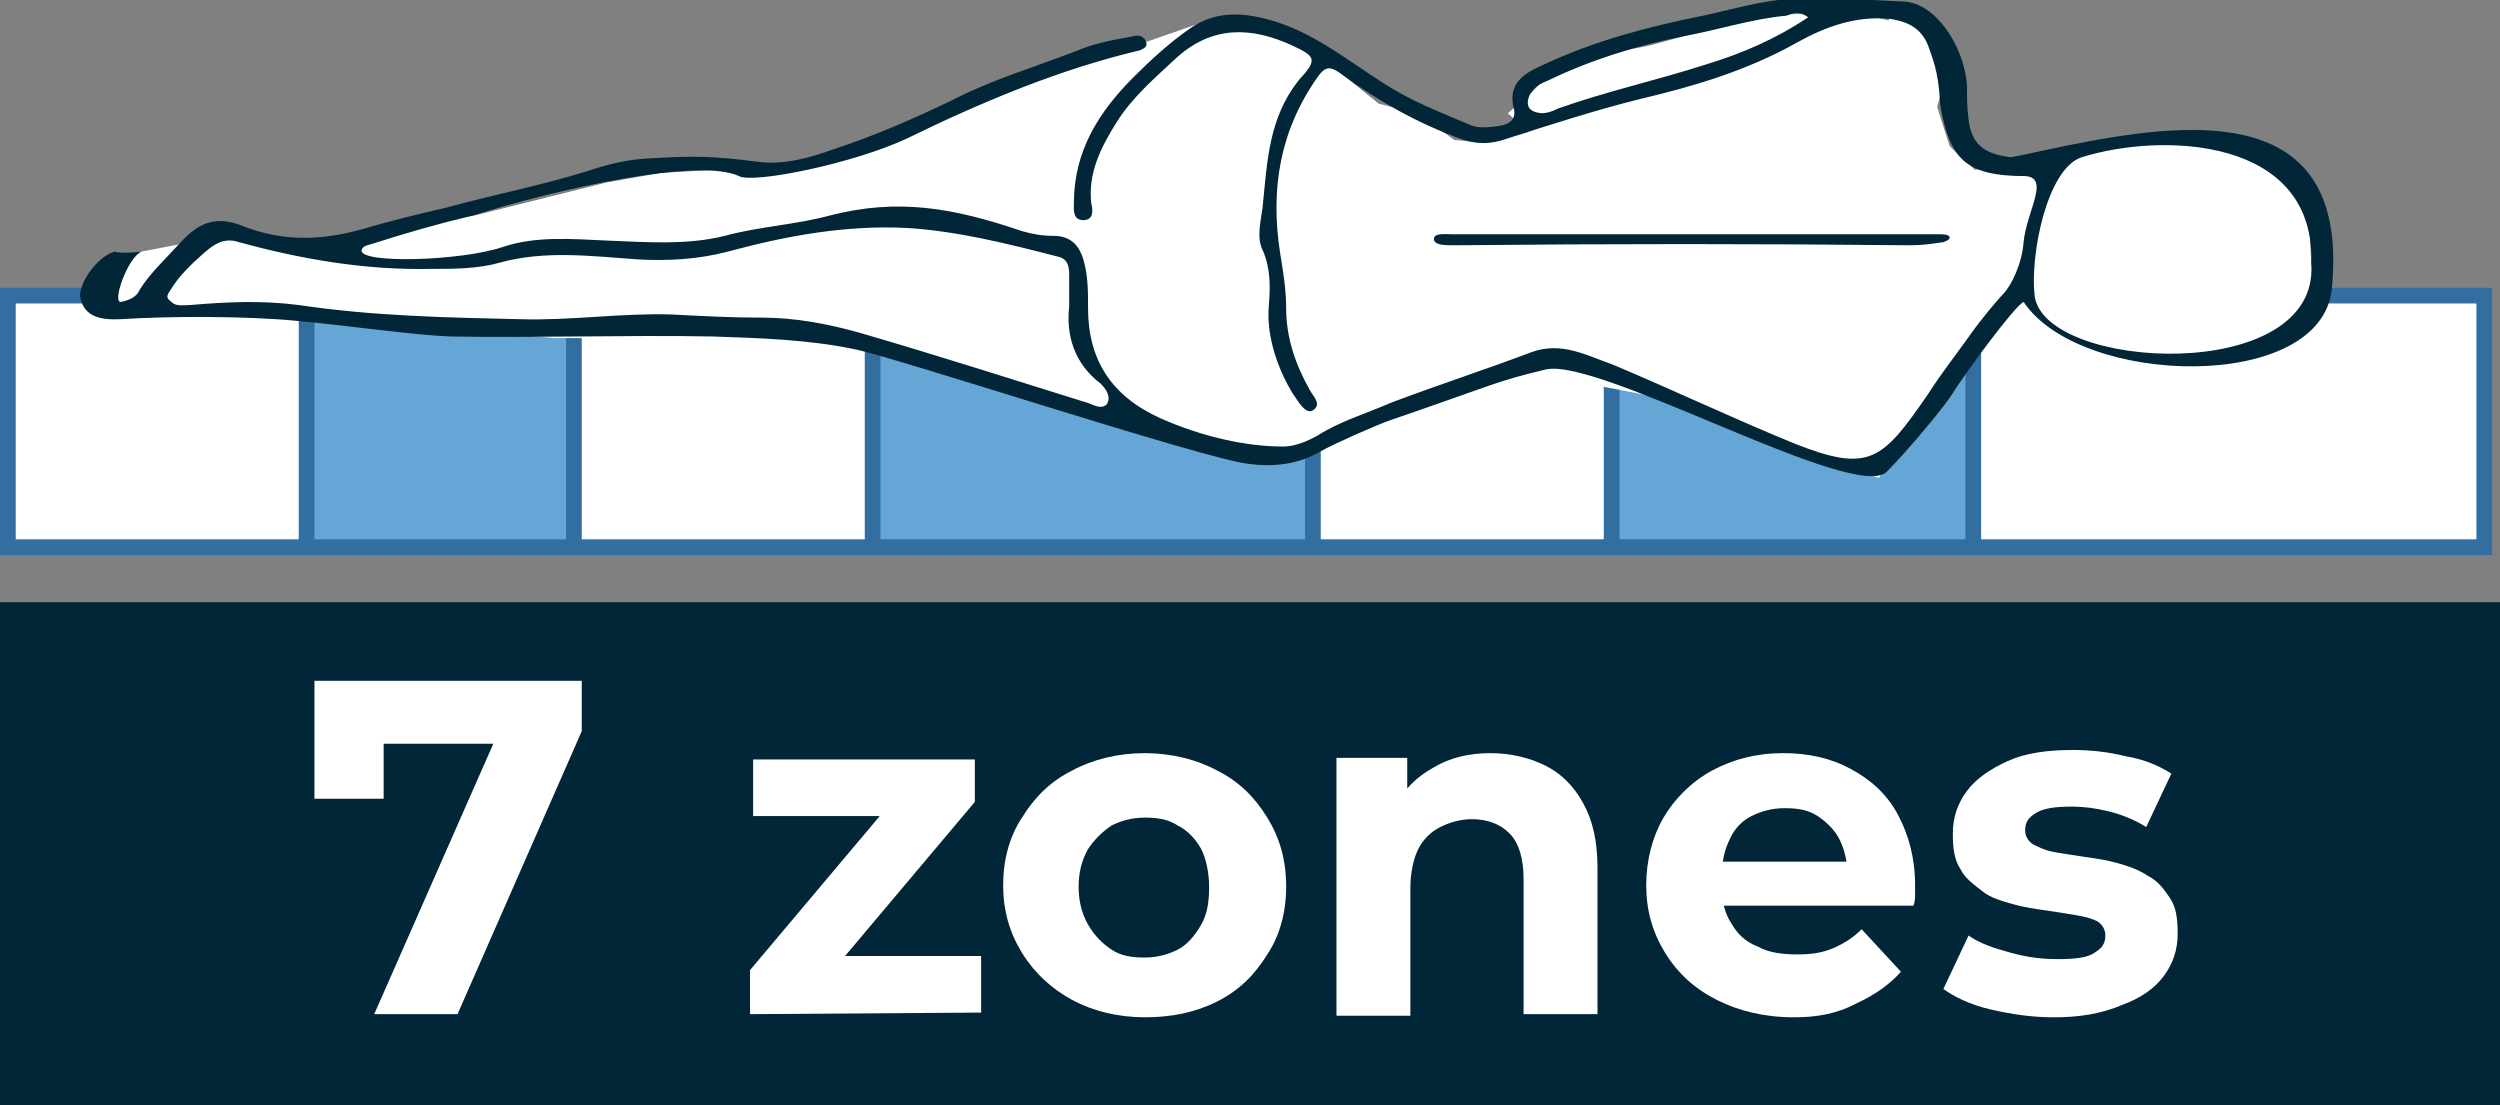 <?xml version="1.0" encoding="utf-8"?>
<!-- Generator: Adobe Illustrator 27.4.0, SVG Export Plug-In . SVG Version: 6.00 Build 0)  -->
<svg version="1.1" id="Layer_3" xmlns="http://www.w3.org/2000/svg" xmlns:xlink="http://www.w3.org/1999/xlink" x="0px" y="0px"
	 viewBox="0 0 159 70.3" style="enable-background:new 0 0 159 70.3;" xml:space="preserve">
<rect x="0" y="0" width="159" height="70.3" fill="#808080" stroke="none"/>
<style type="text/css">
	.st0{fill:#002638;}
	.st1{fill:#FFFFFF;}
	.st2{fill:none;stroke:#336EA1;stroke-miterlimit:10;}
	.st3{fill:#65A6D7;stroke:#336EA1;stroke-miterlimit:10;}
	.st4{fill:none;}
</style>
<g>
	<rect y="38.3" class="st0" width="159" height="32"/>
	<g>
		<path class="st1" d="M23.8,64.5l8.5-19.3l1.3,2.1H22.2l2.2-2.3v5.8H20v-7.5h17v3.2l-7.9,18H23.8z"/>
		<path class="st1" d="M47.7,64.5v-2.8l9.6-11.4l0.8,1.6H47.9v-3.6H62V51l-9.6,11.4l-0.8-1.6h10.8v3.6L47.7,64.5L47.7,64.5z"/>
		<path class="st1" d="M72.8,64.7c-1.7,0-3.3-0.4-4.6-1.1s-2.4-1.7-3.2-3c-0.8-1.3-1.2-2.7-1.2-4.3s0.4-3.1,1.2-4.3
			c0.8-1.3,1.8-2.3,3.2-3c1.3-0.7,2.9-1.1,4.6-1.1s3.3,0.4,4.6,1.1c1.4,0.7,2.4,1.7,3.2,3c0.8,1.3,1.2,2.7,1.2,4.4
			c0,1.6-0.4,3.1-1.2,4.3c-0.8,1.3-1.8,2.3-3.2,3S74.5,64.7,72.8,64.7z M72.8,60.9c0.8,0,1.5-0.2,2.1-0.5s1.1-0.9,1.5-1.6
			c0.4-0.7,0.5-1.5,0.5-2.4s-0.2-1.8-0.5-2.4c-0.4-0.7-0.9-1.2-1.5-1.5c-0.6-0.4-1.3-0.5-2.1-0.5s-1.5,0.2-2.1,0.5
			c-0.6,0.4-1.1,0.9-1.5,1.5c-0.4,0.7-0.6,1.5-0.6,2.4s0.2,1.7,0.6,2.4s0.9,1.2,1.5,1.6S72,60.9,72.8,60.9z"/>
		<path class="st1" d="M94.8,47.9c1.3,0,2.5,0.3,3.5,0.8s1.8,1.3,2.4,2.4c0.6,1.1,0.9,2.4,0.9,4.1v9.3h-4.7v-8.6
			c0-1.3-0.3-2.3-0.9-2.9c-0.6-0.6-1.4-0.9-2.4-0.9c-0.7,0-1.4,0.2-2,0.5s-1.1,0.8-1.4,1.4c-0.3,0.6-0.5,1.5-0.5,2.5v8.1H85V48.2
			h4.5v4.5l-0.8-1.4c0.6-1.1,1.4-1.9,2.5-2.5C92.2,48.2,93.4,47.9,94.8,47.9z"/>
		<path class="st1" d="M114.1,64.7c-1.9,0-3.5-0.4-4.9-1.1s-2.5-1.7-3.3-3s-1.2-2.7-1.2-4.3s0.4-3.1,1.1-4.3s1.8-2.3,3.1-3
			c1.3-0.7,2.8-1.1,4.5-1.1c1.6,0,3,0.3,4.3,1s2.3,1.6,3,2.9c0.7,1.3,1.1,2.8,1.1,4.5c0,0.2,0,0.4,0,0.6c0,0.2,0,0.4-0.1,0.7h-13.2
			v-2.8h10.8l-1.8,0.8c0-0.8-0.2-1.6-0.5-2.2c-0.3-0.6-0.8-1.1-1.4-1.5s-1.3-0.5-2.1-0.5c-0.8,0-1.5,0.2-2.1,0.5s-1.1,0.8-1.4,1.5
			c-0.3,0.6-0.5,1.4-0.5,2.3v0.7c0,0.9,0.2,1.7,0.6,2.3c0.4,0.7,0.9,1.2,1.7,1.5c0.7,0.4,1.6,0.5,2.5,0.5s1.6-0.1,2.3-0.4
			c0.7-0.3,1.3-0.7,1.8-1.2l2.5,2.7c-0.7,0.8-1.7,1.5-2.8,2C116.8,64.5,115.5,64.7,114.1,64.7z"/>
		<path class="st1" d="M130.6,64.7c-1.4,0-2.7-0.2-4-0.5c-1.3-0.3-2.3-0.8-3-1.3l1.6-3.4c0.7,0.5,1.6,0.8,2.7,1.1s2,0.4,3,0.4
			c1.1,0,1.9-0.1,2.3-0.4c0.5-0.3,0.7-0.6,0.7-1.1c0-0.4-0.2-0.7-0.5-0.9c-0.4-0.2-0.8-0.3-1.4-0.4c-0.6-0.1-1.2-0.2-1.9-0.3
			s-1.4-0.2-2.1-0.4c-0.7-0.2-1.4-0.4-1.9-0.8s-1.1-0.8-1.4-1.4c-0.4-0.6-0.5-1.3-0.5-2.3s0.3-1.9,0.9-2.7s1.5-1.4,2.6-1.9
			c1.1-0.5,2.5-0.7,4.1-0.7c1.1,0,2.2,0.1,3.4,0.4c1.2,0.2,2.1,0.6,2.9,1.1l-1.6,3.4c-0.8-0.5-1.6-0.8-2.4-1
			c-0.8-0.2-1.6-0.3-2.3-0.3c-1.1,0-1.8,0.1-2.3,0.4c-0.5,0.3-0.7,0.6-0.7,1.1c0,0.4,0.2,0.7,0.5,0.9c0.4,0.2,0.8,0.4,1.4,0.5
			c0.6,0.1,1.2,0.2,1.9,0.3s1.4,0.2,2.1,0.4c0.7,0.2,1.3,0.4,1.9,0.8c0.6,0.3,1,0.8,1.4,1.4c0.4,0.6,0.5,1.3,0.5,2.3
			s-0.3,1.9-0.9,2.7c-0.6,0.8-1.5,1.4-2.6,1.8C133.6,64.5,132.2,64.7,130.6,64.7z"/>
	</g>
</g>
<rect x="0.5" y="18.8" class="st1" width="157.5" height="16"/>
<g>
	<rect x="0.5" y="18.8" class="st2" width="157.5" height="16"/>
	<rect x="19.5" y="18.8" class="st3" width="17" height="16"/>
	<rect x="55.5" y="18.8" class="st3" width="28" height="16"/>
	<rect x="102.5" y="18.8" class="st3" width="23" height="16"/>
</g>
<g id="Layer_5">
	<line class="st4" x1="5.6" y1="20.2" x2="5.6" y2="17.2"/>
	<path class="st1" d="M5.6,20.2"/>
	<path class="st1" d="M147,16.8l-0.1-1.9l-0.2-3.2l-3.5-2.4H141l-4-0.6l-2.6,0.6l-5,1.1l-3.8,0.4L124,9.3l-0.8-2.5L124,4l-2-2.3
		l-1.3-1.4l-0.6,1l-1.6-0.4h-2.2h-4.1l-7.3,2L99.2,4l-1.9,2l-1.4,1.2l1.3,1.2l-2.7,0.7l-2-0.2l-2.4-1.7l-2.4-0.6l-6-4.8l-4.3-0.7
		l-4.6,1.6l-2.4,0.4l-5.6,2.5l-5,2.1l-4.3,1.9l-4.7,1.2l-3.9,0.3l-1.4-0.3L42,11l-3.4,0.6l-8.4,2.1l-4.7,0.8l-4.1,1.4h-2.5l-5-1
		l-2.3,0.6L9,16l-1.3,0.4l-2.2,3.8h8.1V20l-0.1-0.6l2.3-0.2l4.9,1l5.1,0.5L30,21l5.2,0.5h3l6-1.2l7.7,1l6.4,1.2L69,25.9l1.4,1
		l3.4-0.1l4.2,2l3.6-0.2l2.2-0.7l5.6-1.6l2-1l6.5-1.5l3.3-0.8l0.8,1.6l5.1,1l6.8,3l5.6,1.8l1.3-2.5l6.4-8.7l1,0.5l1.5,1.6l4.3,1.6
		c0,0,4.3,0.9,4.8,0.9s3-0.9,3-0.9l3-0.3l1-1.9l1.9-1.8L147,16.8z"/>
</g>
<g id="Layer_4">
	<g id="VZvyJJ_00000009576987481901184590000011980872113891522215_">
		<g>
			<path class="st0" d="M9,16c-0.9,0.4-1.9,3.3-1.3,3.2c0.5-0.1,1-0.3,1.2-0.8c0.7-1.1,1.7-2,2.6-3c1.2-1.3,2.3-1.7,4-1
				c2.6,1,5.1,0.9,7.8,0.1c1.7-0.5,3.4-0.9,5.1-1.3c2.9-0.8,6-1.4,8.9-2.3c0.6-0.2,2.1-0.7,3.6-0.8c3.1-0.2,4.3-0.2,7.4,0.2
				c1.6,0.2,3.3-0.3,4.7-0.8c2.7-0.9,5-1.9,7.5-3.1c2.5-1.3,5.2-2.1,7.8-3.1c1.2-0.5,2.1-0.7,3.8-1c0.3-0.1,0.7,0,0.8,0.4
				C73,3,72.7,3.1,72.5,3.2c-5.1,1.2-10.1,3.3-14.8,5.6c-3.4,1.6-9.8,2.9-10.7,2.4C44.5,10,35.5,12,30.1,13.7
				c-2.5,0.6-4.2,1.1-6.4,1.8c-0.3,0.1-0.6,0.1-0.7,0.4c-0.2,0.9,6.4,0.7,9-0.2c2.1-0.7,4.4-0.5,6.6-0.4c2.5,0.1,5.1,0.3,7.5-0.3
				c2.2-0.6,4.5-0.7,6.7-1.3c4.3-1.1,7.8-0.5,12.2,1c0.7,0.2,1.3,0.3,2,0.3c1,0,1.6,0.5,1.9,1.5s0.3,2,0.3,3.1c0,3.3,1.5,5.6,4.6,7
				c2.7,1.2,5.5,1.8,7.8,1.8c1,0,2-0.6,2.2-0.7c1.4-0.9,3.1-1.4,4.7-2.1c3.2-1.2,5.7-2,8.9-3.2c1.9-0.7,3.5,0.2,5.2,0.8
				c3.8,1.6,7.6,3.4,11.5,5c4.8,1.9,5.6,1.1,8.5-3.1c0.9-1.4,1.7-2.4,2.7-3.8c0.7-1,1.8-2.3,2.1-2.6c0.5-0.5,1.2-1.9,1.3-3.3
				c0.2-2,1.7-4.1,0.1-4.2c-3.8,0-4.8-1.1-5.4-4.5c-0.1-1.8-0.3-2.5-0.7-3.6c-0.4-1.2-1.2-1.7-2.5-1.9c-2.2-0.2-4.1,0.5-5.9,1.5
				c-3.2,1.8-6.6,2.8-10,3.6c-2.8,0.7-5.6,1.6-8.4,2.5c-1.1,0.4-2,0.4-3.1,0c-2.7-1-5.2-2.4-7.5-4.1c-0.7-0.5-1-0.5-1.5,0.2
				c-2.4,3.4-3,7.1-2.4,11.1c0.2,1.2,0.4,2.4,0.4,3.6c0,1.9,0.6,3.6,1.5,5.2c0.2,0.4,0.8,0.9,0.2,1.3c-0.5,0.3-1-0.7-1.3-1.1
				c-0.8-1.3-1.7-3.5-1.5-5.6c0.1-1.2,0.1-2.4-0.4-3.5c-0.4-0.8-0.1-1.9,0-2.7c0.3-3,0.4-5.7,2.3-8.1c1.2-1.3,1.1-1.5-0.4-2.2
				c-2.6-1.2-5.1-1.3-7.4,0.8C73.4,5,72,6.2,71,7.8s-1.8,3.2-1.6,5.1c0.1,0.4,0.2,1.1-0.5,1.1s-0.6-0.7-0.6-1.1c0-3.3,1.6-5.8,3.8-8
				c1.1-1.1,2.3-2.2,3.6-3.1c1.7-1.2,3.6-1,5.5-0.4c2.5,0.8,4.6,2.5,6.8,3.9c1.7,1.1,3.5,1.8,5.4,2.6c0.6,0.3,1.3,0.2,2,0.1
				c0.6-0.1,1-0.4,0.9-1c-0.5-1.8,0.8-2.4,1.9-2.9c3.2-1.5,6.6-2.4,10.1-3.1c1.9-0.4,3.8-1,5.9-1.1c2.3-0.1,4.6,0.1,6.9,0.2
				c2,0.1,3.8,2.8,4,5.3c0,0.7,0,1.5,0.1,2.2c0.2,1.6,1,2.2,2.7,2.4c1.6-0.3,3.2-0.7,4.9-1c8-1.5,16.6-1.7,15.5,9.4
				c-0.7,6.6-16,6.2-19.6,0.8c-0.6,0.3-3.7,4.5-4.7,6.1c-0.7,1-2.8,3.5-4,4.7c-2,2-18.3-7.3-21.7-6.5c-3.3,0.8-3.1,0.9-9.8,3.2
				c-0.9,0.3-3.6,1.5-4.5,2c-1.5,0.9-3.2,1-4.6,0.8c-2.8-0.3-22.5-6.8-25.1-7.3c-2.9-0.6-6-0.7-9-0.8c-5.6-0.1-11.5,0.1-16.7,0
				c-2.4-0.1-6.5-0.7-9.8-1c-3.1-0.3-8-0.3-11.1-0.1c-1.7,0.1-2.4-0.4-2.6-1.4C5,18,6.2,16.3,7.3,16C7.6,16.1,8.2,16.1,9,16z
				 M68,19.5c0-0.9,0-1.5,0-2.1s-0.2-1-0.8-1.1c-3.1-0.8-6.3-1.6-9.5-1.8C53.8,14.3,50,15,46.3,16c-1.9,0.5-3.8,0.6-5.7,0.5
				c-2.9-0.2-5.9-0.6-8.8,0.2c-1.4,0.4-2.9,0.4-4.3,0.4c-4.2,0.1-8.3-0.6-12.3-1.7c-1.2-0.4-1.9,0.4-2.9,1.3
				c-0.6,0.6-0.9,0.9-1.3,1.5c-0.4,0.6-0.5,0.7-0.1,1c0.3,0.3,0.7,0.2,1.2,0.2c2.3-0.2,4.6-0.3,6.9,0c4.7,0.7,9.4,0.8,14.1,0.9
				c3.2,0.1,6.4-0.4,9.6-0.3c1.9,0.1,3.8,0.2,5.7,0.2c2.2,0,4.3,0.4,6.4,1c4.8,1.4,9.5,2.9,14.3,4.4c0.4,0.1,0.9,0.5,1.3,0.1
				c0.3-0.5-0.1-1-0.4-1.3C68.3,23.1,67.8,21.3,68,19.5z M147,16.8c0.3-8.1-9.5-8.4-14.6-6.8c-2.2,0.7-3.3,6.2-3,8.8
				C130,23.6,147.5,24.5,147,16.8z M115,1.1c-0.7-0.5-1-0.2-1.4-0.1c-2.2,0.2-4.3,0.9-6.5,1.3c-3,0.6-5.9,1.5-8.6,2.8
				C98,5.3,97.6,5.5,97.3,6C97,6.7,97.2,7.1,98,7.2c0.4,0,0.7-0.1,1.1-0.3c3.1-1.1,6.3-1.8,9.4-2.8C110.8,3.4,112.9,2.5,115,1.1z"/>
			<path class="st0" d="M107.6,14.9c5,0,10,0,15,0c0.3,0,0.6,0,0.9,0s0.5,0.1,0.5,0.2c0,0.1-0.1,0.2-0.4,0.3
				c-0.7,0.1-1.3,0.2-2.1,0.2c-9.7-0.1-19.3-0.1-29,0c-0.6,0-1.3,0-1.3-0.4s0.7-0.3,1.2-0.3C97.5,14.9,102.5,14.9,107.6,14.9
				L107.6,14.9z"/>
		</g>
	</g>
</g>
</svg>
